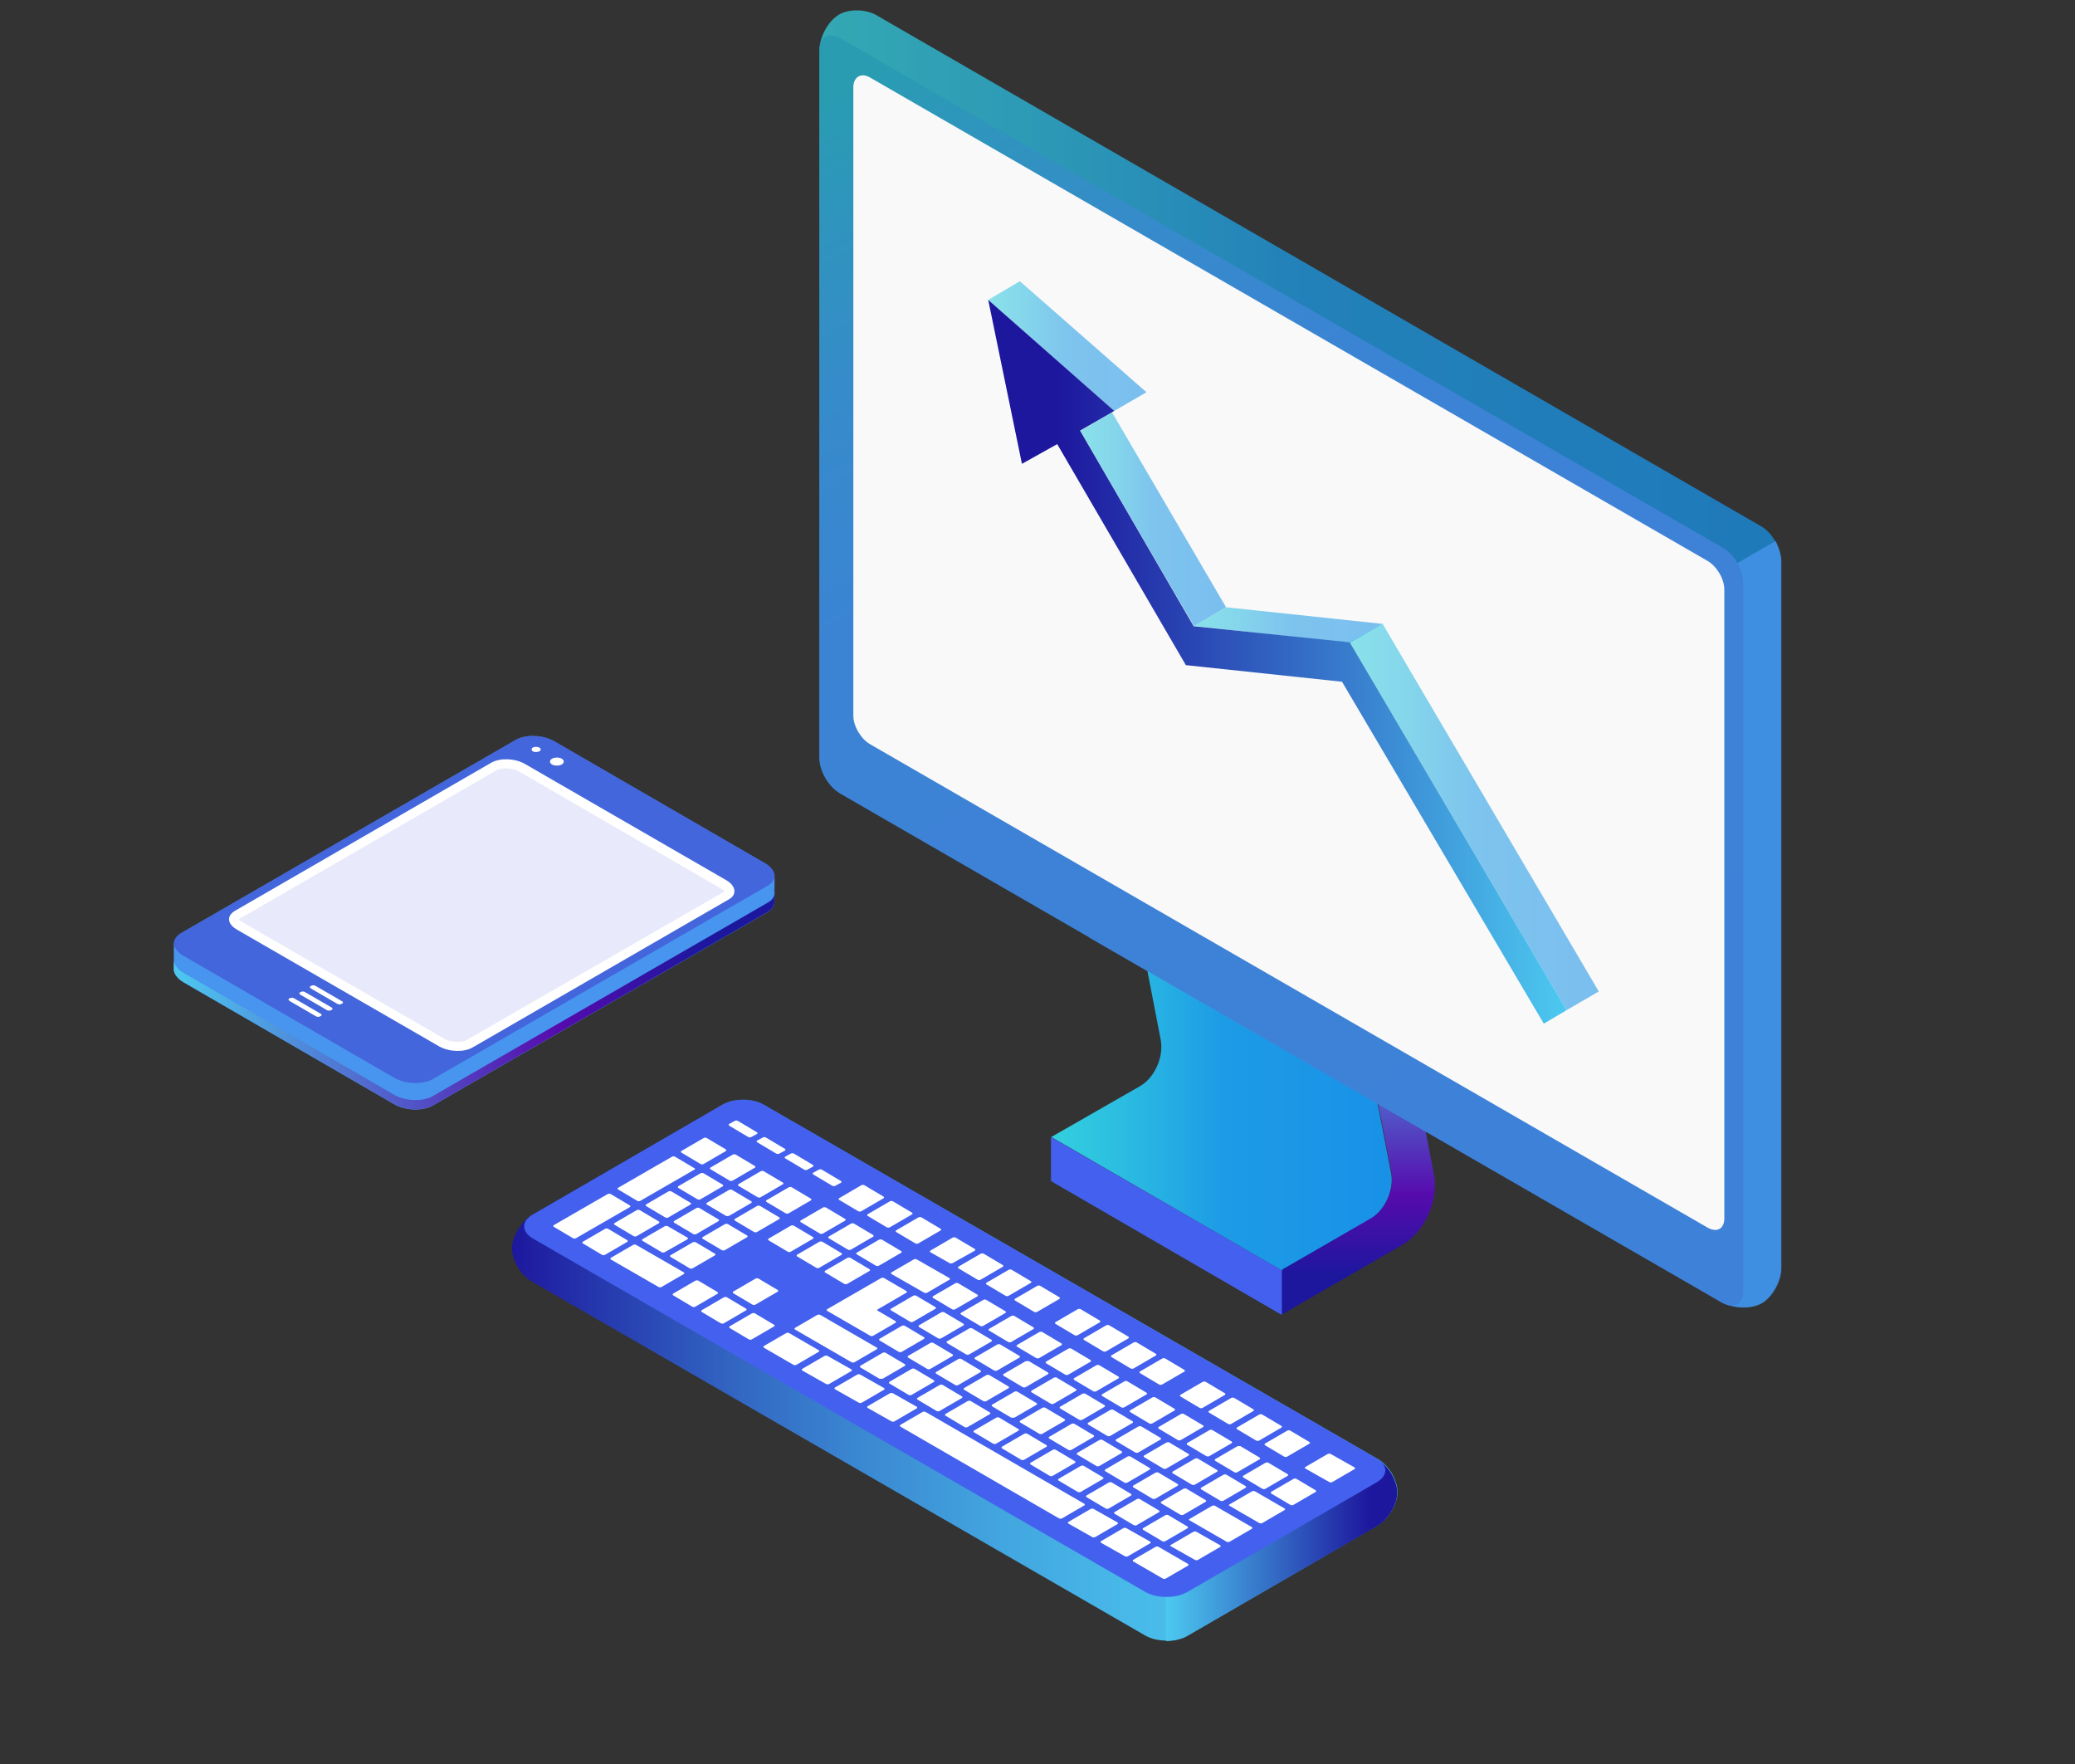 <?xml version="1.0" encoding="utf-8"?>
<!-- Generator: Adobe Illustrator 24.2.1, SVG Export Plug-In . SVG Version: 6.00 Build 0)  -->
<svg version="1.1" id="Layer_1" xmlns="http://www.w3.org/2000/svg" xmlns:xlink="http://www.w3.org/1999/xlink" x="0px" y="0px"
	 viewBox="120 100 400 340" style="enable-background:new 120 100 400 340;" xml:space="preserve">
<rect x="120" y="100" width="400" height="340" fill="#333333" stroke="none"/>
<style type="text/css">
	.st0{fill:#F72585;}
	.st1{fill:#B5179E;}
	.st2{fill:#7209B7;}
	.st3{fill:#560BAD;}
	.st4{fill:#8440F2;}
	.st5{fill:#3A0CA3;}
	.st6{fill:#3F37C9;}
	.st7{fill:#4361EE;}
	.st8{fill:#4895EF;}
	.st9{fill:#4CC9F0;}
	.st10{fill:url(#SVGID_1_);}
	.st11{opacity:0.5;}
	.st12{fill:url(#SVGID_2_);}
	.st13{fill:#788EFF;}
	.st14{fill:#F9F9F9;}
	.st15{fill:url(#SVGID_3_);}
	.st16{fill:#F6FDF2;}
	.st17{fill:#D8EEFD;}
	.st18{opacity:0.6;}
	.st19{fill:url(#SVGID_4_);}
	.st20{opacity:0.4;fill:url(#SVGID_5_);}
	.st21{opacity:0.4;fill:url(#SVGID_6_);}
	.st22{fill:url(#SVGID_7_);}
	.st23{fill:url(#SVGID_8_);}
	.st24{fill:#FFFFFF;}
	.st25{fill:url(#SVGID_9_);}
	.st26{fill:url(#SVGID_10_);}
	.st27{opacity:0.75;}
	.st28{fill:url(#SVGID_11_);}
	.st29{fill:url(#SVGID_12_);}
	.st30{fill:url(#SVGID_13_);}
	.st31{fill:#E9E9FC;}
	.st32{opacity:0.56;}
	.st33{fill:url(#SVGID_14_);}
	.st34{fill:url(#SVGID_15_);}
	.st35{fill:url(#SVGID_16_);}
	.st36{fill:url(#SVGID_17_);}
	.st37{fill:url(#SVGID_18_);}
</style>
<g id="XMLID_1170_" transform="matrix(1 0 0 1 80.4 227.41)">
	<linearGradient id="SVGID_1_" gradientUnits="userSpaceOnUse" x1="138.223" y1="136.672" x2="308.965" y2="136.672">
		<stop  offset="0" style="stop-color:#1D179E"/>
		<stop  offset="0.101" style="stop-color:#2639AE"/>
		<stop  offset="0.249" style="stop-color:#3265C2"/>
		<stop  offset="0.399" style="stop-color:#3B89D2"/>
		<stop  offset="0.549" style="stop-color:#42A5DF"/>
		<stop  offset="0.699" style="stop-color:#48B9E9"/>
		<stop  offset="0.849" style="stop-color:#4BC5EE"/>
		<stop  offset="1" style="stop-color:#4CC9F0"/>
	</linearGradient>
	<path class="st10" d="M178.9,85.5l-36.6,21.2c-2.2,1.2-4,4.2-4,6.5c0,2.3,1.7,5.3,4,6.5l118.2,68.2c2.2,1.2,5.7,1.2,7.9,0
		l36.6-21.2c2.2-1.2,4-4.2,4-6.5c0-2.3-1.7-5.3-4-6.5L186.8,85.5C184.6,84.2,181.1,84.2,178.9,85.5z"/>
</g>
<g id="XMLID_1169_" transform="matrix(1 0 0 1 -56.25 300.1)">
	<linearGradient id="SVGID_2_" gradientUnits="userSpaceOnUse" x1="401.024" y1="97.567" x2="445.666" y2="97.567">
		<stop  offset="0" style="stop-color:#4CC9F0"/>
		<stop  offset="0.88" style="stop-color:#1D179E"/>
	</linearGradient>
	<path class="st12" d="M401,116.2c1.4,0,2.9-0.3,4-0.9l36.6-21.2c2.2-1.2,4-4.2,4-6.5c0-2.3-1.7-5.3-4-6.5l-3.8-2.2H401V116.2z"/>
</g>
<g id="XMLID_1168_" transform="matrix(1 0 0 1 80.3 218.2)">
	<path class="st7" d="M305.1,162.9L186.9,94.7c-2.2-1.2-5.7-1.2-7.9,0l-36.6,21.2c-2.2,1.2-2.2,3.3,0,4.6l118.2,68.2
		c2.2,1.2,5.7,1.2,7.9,0l36.6-21.2C307.3,166.2,307.3,164.2,305.1,162.9z"/>
</g>
<g id="XMLID_1167_" transform="matrix(1 0 0 1 80.44 218.85)">
	<path class="st24" d="M196.9,125.5l-3.7-2.2c-0.1-0.1-0.1-0.2,0-0.3l4.3-2.5c0.2-0.1,0.4-0.1,0.6,0l3.7,2.2c0.1,0.1,0.1,0.2,0,0.3
		l-4.3,2.5C197.3,125.6,197.1,125.6,196.9,125.5z M204.2,117l3.7,2.2c0.1,0.1,0.1,0.2,0,0.3l-4.3,2.5c-0.2,0.1-0.4,0.1-0.6,0
		l-3.7-2.2c-0.1-0.1-0.1-0.2,0-0.3l4.3-2.5C203.8,116.9,204,116.9,204.2,117z M216.3,123.9l6.3,3.6c0.1,0.1,0.1,0.2,0,0.3l-4.3,2.5
		c-0.2,0.1-0.4,0.1-0.6,0l-6.3-3.6c-0.1-0.1-0.1-0.2,0-0.3l4.3-2.5C215.9,123.8,216.1,123.8,216.3,123.9z M209.6,120.1l3.7,2.2
		c0.1,0.1,0.1,0.2,0,0.3l-4.3,2.5c-0.2,0.1-0.4,0.1-0.6,0l-3.7-2.2c-0.1-0.1-0.1-0.2,0-0.3l4.3-2.5C209.2,120,209.5,120,209.6,120.1
		z M224.3,128.5l3.7,2.2c0.1,0.1,0.1,0.2,0,0.3l-4.3,2.5c-0.2,0.1-0.4,0.1-0.6,0l-3.7-2.2c-0.1-0.1-0.1-0.2,0-0.3l4.3-2.5
		C223.9,128.4,224.1,128.4,224.3,128.5z M229.7,131.7l3.7,2.2c0.1,0.1,0.1,0.2,0,0.3l-4.3,2.5c-0.2,0.1-0.4,0.1-0.6,0l-3.7-2.2
		c-0.1-0.1-0.1-0.2,0-0.3l4.3-2.5C229.3,131.6,229.5,131.6,229.7,131.7z M212.8,141.7l-3.7-2.2c-0.1-0.1-0.1-0.2,0-0.3l4.3-2.5
		c0.2-0.1,0.4-0.1,0.6,0l3.7,2.2c0.1,0.1,0.1,0.2,0,0.3l-4.3,2.5C213.2,141.8,213,141.8,212.8,141.7z M218.3,145l-3.7-2.2
		c-0.1-0.1-0.1-0.2,0-0.3l4.3-2.5c0.2-0.1,0.4-0.1,0.6,0l3.7,2.2c0.1,0.1,0.1,0.2,0,0.3l-4.3,2.5C218.7,145.1,218.4,145.1,218.3,145
		z M223.7,148.1l-3.7-2.2c-0.1-0.1-0.1-0.2,0-0.3l4.3-2.5c0.2-0.1,0.4-0.1,0.6,0l3.7,2.2c0.1,0.1,0.1,0.2,0,0.3l-4.3,2.5
		C224.1,148.2,223.8,148.2,223.7,148.1z M229.1,151.2l-3.7-2.2c-0.1-0.1-0.1-0.2,0-0.3l4.3-2.5c0.2-0.1,0.4-0.1,0.6,0l3.7,2.2
		c0.1,0.1,0.1,0.2,0,0.3l-4.3,2.5C229.5,151.3,229.3,151.3,229.1,151.2z M202.3,128.6l-3.7-2.2c-0.1-0.1-0.1-0.2,0-0.3l4.3-2.5
		c0.2-0.1,0.4-0.1,0.6,0l3.7,2.2c0.1,0.1,0.1,0.2,0,0.3l-4.3,2.5C202.7,128.7,202.5,128.7,202.3,128.6z M207.3,138.6l-8.3-4.8
		c-0.1-0.1-0.1-0.2,0-0.3l10.4-6c0.2-0.1,0.4-0.1,0.6,0l4.3,2.5c0.1,0.1,0.1,0.2,0,0.3l-5.5,3.2c-0.2,0.1-0.2,0.2,0,0.3l3.4,2
		c0.1,0.1,0.1,0.2,0,0.3l-4.3,2.5C207.7,138.7,207.4,138.7,207.3,138.6z M235.1,134.8l3.7,2.2c0.1,0.1,0.1,0.2,0,0.3l-4.3,2.5
		c-0.2,0.1-0.4,0.1-0.6,0l-3.7-2.2c-0.1-0.1-0.1-0.2,0-0.3l4.3-2.5C234.7,134.7,235,134.7,235.1,134.8z M240.5,137.9l3.7,2.2
		c0.1,0.1,0.1,0.2,0,0.3l-4.3,2.5c-0.2,0.1-0.4,0.1-0.6,0l-3.7-2.2c-0.1-0.1-0.1-0.2,0-0.3l4.3-2.5
		C240.1,137.8,240.4,137.8,240.5,137.9z M267.7,173.1c-0.2,0.1-0.4,0.1-0.6,0l-3.7-2.2c-0.1-0.1-0.1-0.2,0-0.3l4.3-2.5
		c0.2-0.1,0.4-0.1,0.6,0l3.7,2.2c0.1,0.1,0.1,0.2,0,0.3L267.7,173.1z M284.1,163.1l3.7,2.2c0.1,0.1,0.1,0.2,0,0.3l-4.3,2.5
		c-0.2,0.1-0.4,0.1-0.6,0l-3.7-2.2c-0.1-0.1-0.1-0.2,0-0.3l4.3-2.5C283.7,163,284,163,284.1,163.1z M275.4,170.4
		c-0.2,0.1-0.4,0.1-0.6,0l-3.7-2.2c-0.1-0.1-0.1-0.2,0-0.3l4.3-2.5c0.2-0.1,0.4-0.1,0.6,0l3.7,2.2c0.1,0.1,0.1,0.2,0,0.3
		L275.4,170.4z M258.1,175.1l-3.7-2.2c-0.1-0.1-0.1-0.2,0-0.3l4.3-2.5c0.2-0.1,0.4-0.1,0.6,0l3.7,2.2c0.1,0.1,0.1,0.2,0,0.3
		l-4.3,2.5C258.6,175.2,258.3,175.2,258.1,175.1z M264.2,178.2c-0.2,0.1-0.4,0.1-0.6,0l-3.7-2.2c-0.1-0.1-0.1-0.2,0-0.3l4.3-2.5
		c0.2-0.1,0.4-0.1,0.6,0l3.7,2.2c0.1,0.1,0.1,0.2,0,0.3L264.2,178.2z M278.7,159.9l3.7,2.2c0.1,0.1,0.1,0.2,0,0.3l-4.3,2.5
		c-0.2,0.1-0.4,0.1-0.6,0l-3.7-2.2c-0.1-0.1-0.1-0.2,0-0.3l4.3-2.5C278.3,159.9,278.5,159.8,278.7,159.9z M251.5,144.3l3.7,2.2
		c0.1,0.1,0.1,0.2,0,0.3l-4.3,2.5c-0.2,0.1-0.4,0.1-0.6,0l-3.7-2.2c-0.1-0.1-0.1-0.2,0-0.3l4.3-2.5
		C251.1,144.2,251.3,144.2,251.5,144.3z M273.3,156.8l3.7,2.2c0.1,0.1,0.1,0.2,0,0.3l-4.3,2.5c-0.2,0.1-0.4,0.1-0.6,0l-3.7-2.2
		c-0.1-0.1-0.1-0.2,0-0.3l4.3-2.5C272.8,156.7,273.1,156.7,273.3,156.8z M246.1,141.1l3.7,2.2c0.1,0.1,0.1,0.2,0,0.3l-4.3,2.5
		c-0.2,0.1-0.4,0.1-0.6,0l-3.7-2.2c-0.1-0.1-0.1-0.2,0-0.3l4.3-2.5C245.6,141,245.9,141,246.1,141.1z M256.9,147.4l3.7,2.2
		c0.1,0.1,0.1,0.2,0,0.3l-4.3,2.5c-0.2,0.1-0.4,0.1-0.6,0l-3.7-2.2c-0.1-0.1-0.1-0.2,0-0.3l4.3-2.5
		C256.5,147.3,256.8,147.3,256.9,147.4z M262.3,150.5l3.7,2.2c0.1,0.1,0.1,0.2,0,0.3l-4.3,2.5c-0.2,0.1-0.4,0.1-0.6,0l-3.7-2.2
		c-0.1-0.1-0.1-0.2,0-0.3l4.3-2.5C261.9,150.4,262.1,150.4,262.3,150.5z M267.8,153.7l3.7,2.2c0.1,0.1,0.1,0.2,0,0.3l-4.3,2.5
		c-0.2,0.1-0.4,0.1-0.6,0l-3.7-2.2c-0.1-0.1-0.1-0.2,0-0.3l4.3-2.5C267.3,153.6,267.6,153.6,267.8,153.7z M239.9,157.5l-3.7-2.2
		c-0.1-0.1-0.1-0.2,0-0.3l4.3-2.5c0.2-0.1,0.4-0.1,0.6,0l3.7,2.2c0.1,0.1,0.1,0.2,0,0.3l-4.3,2.5
		C240.3,157.6,240.1,157.6,239.9,157.5z M192.2,110l3.7,2.2c0.1,0.1,0.1,0.2,0,0.3l-4.3,2.5c-0.2,0.1-0.4,0.1-0.6,0l-3.7-2.2
		c-0.1-0.1-0.1-0.2,0-0.3l4.3-2.5C191.8,109.9,192,109.9,192.2,110z M198.8,113.9l3.7,2.2c0.1,0.1,0.1,0.2,0,0.3l-4.3,2.5
		c-0.2,0.1-0.4,0.1-0.6,0l-3.7-2.2c-0.1-0.1-0.1-0.2,0-0.3l4.3-2.5C198.3,113.8,198.6,113.8,198.8,113.9z M186.8,106.9l3.7,2.2
		c0.1,0.1,0.1,0.2,0,0.3l-4.3,2.5c-0.2,0.1-0.4,0.1-0.6,0l-3.7-2.2c-0.1-0.1-0.1-0.2,0-0.3l4.3-2.5
		C186.4,106.8,186.7,106.8,186.8,106.9z M215,135.9l-3.7-2.2c-0.1-0.1-0.1-0.2,0-0.3l4.3-2.5c0.2-0.1,0.4-0.1,0.6,0l3.7,2.2
		c0.1,0.1,0.1,0.2,0,0.3l-4.3,2.5C215.4,136,215.1,136,215,135.9z M180.8,103.7c0.2-0.1,0.4-0.1,0.6,0l3.7,2.2
		c0.1,0.1,0.1,0.2,0,0.3l-4.3,2.5c-0.2,0.1-0.4,0.1-0.6,0l-3.7-2.2c-0.1-0.1-0.1-0.2,0-0.3L180.8,103.7z M234.5,154.4l-3.7-2.2
		c-0.1-0.1-0.1-0.2,0-0.3l4.3-2.5c0.2-0.1,0.4-0.1,0.6,0l3.7,2.2c0.1,0.1,0.1,0.2,0,0.3l-4.3,2.5
		C234.9,154.4,234.7,154.4,234.5,154.4z M167.8,115.8l-3.7-2.2c-0.1-0.1-0.1-0.2,0-0.3l4.3-2.5c0.2-0.1,0.4-0.1,0.6,0l3.7,2.2
		c0.1,0.1,0.1,0.2,0,0.3l-4.3,2.5C168.3,115.9,168,115.9,167.8,115.8z M179.5,115.5l-3.7-2.2c-0.1-0.1-0.1-0.2,0-0.3l4.3-2.5
		c0.2-0.1,0.4-0.1,0.6,0l3.7,2.2c0.1,0.1,0.1,0.2,0,0.3l-4.3,2.5C179.9,115.5,179.6,115.6,179.5,115.5z M174.6,107.3
		c0.2-0.1,0.4-0.1,0.6,0l3.7,2.2c0.1,0.1,0.1,0.2,0,0.3l-4.3,2.5c-0.2,0.1-0.4,0.1-0.6,0l-3.7-2.2c-0.1-0.1-0.1-0.2,0-0.3
		L174.6,107.3z M173.4,106.6l-10.4,6c-0.2,0.1-0.4,0.1-0.6,0l-3.7-2.2c-0.1-0.1-0.1-0.2,0-0.3l10.4-6c0.2-0.1,0.4-0.1,0.6,0l3.7,2.2
		C173.6,106.4,173.6,106.5,173.4,106.6z M186.1,113.6l3.7,2.2c0.1,0.1,0.1,0.2,0,0.3l-4.3,2.5c-0.2,0.1-0.4,0.1-0.6,0l-3.7-2.2
		c-0.1-0.1-0.1-0.2,0-0.3l4.3-2.5C185.6,113.5,185.9,113.5,186.1,113.6z M227,137.2l3.7,2.2c0.1,0.1,0.1,0.2,0,0.3l-4.3,2.5
		c-0.2,0.1-0.4,0.1-0.6,0l-3.7-2.2c-0.1-0.1-0.1-0.2,0-0.3l4.3-2.5C226.6,137.1,226.8,137.1,227,137.2z M173.8,119
		c-0.2,0.1-0.4,0.1-0.6,0l-3.7-2.2c-0.1-0.1-0.1-0.2,0-0.3l4.3-2.5c0.2-0.1,0.4-0.1,0.6,0l3.7,2.2c0.1,0.1,0.1,0.2,0,0.3L173.8,119z
		 M221.6,134.1l3.7,2.2c0.1,0.1,0.1,0.2,0,0.3l-4.3,2.5c-0.2,0.1-0.4,0.1-0.6,0l-3.7-2.2c-0.1-0.1-0.1-0.2,0-0.3l4.3-2.5
		C221.2,134,221.4,134,221.6,134.1z M262.3,170c-0.2,0.1-0.4,0.1-0.6,0l-3.7-2.2c-0.1-0.1-0.1-0.2,0-0.3l4.3-2.5
		c0.2-0.1,0.4-0.1,0.6,0l3.7,2.2c0.1,0.1,0.1,0.2,0,0.3L262.3,170z M270.5,162.3l3.7,2.2c0.1,0.1,0.1,0.2,0,0.3l-4.3,2.5
		c-0.2,0.1-0.4,0.1-0.6,0l-3.7-2.2c-0.1-0.1-0.1-0.2,0-0.3l4.3-2.5C270.1,162.2,270.3,162.2,270.5,162.3z M256.3,166.9l-3.7-2.2
		c-0.1-0.1-0.1-0.2,0-0.3l4.3-2.5c0.2-0.1,0.4-0.1,0.6,0l3.7,2.2c0.1,0.1,0.1,0.2,0,0.3l-4.3,2.5C256.7,167,256.4,167,256.3,166.9z
		 M250.9,163.7l-3.7-2.2c-0.1-0.1-0.1-0.2,0-0.3l4.3-2.5c0.2-0.1,0.4-0.1,0.6,0l3.7,2.2c0.1,0.1,0.1,0.2,0,0.3l-4.3,2.5
		C251.3,163.8,251,163.8,250.9,163.7z M245.5,160.6l-3.7-2.2c-0.1-0.1-0.1-0.2,0-0.3l4.3-2.5c0.2-0.1,0.4-0.1,0.6,0l3.7,2.2
		c0.1,0.1,0.1,0.2,0,0.3l-4.3,2.5C245.9,160.7,245.6,160.7,245.5,160.6z M265,159.2l3.7,2.2c0.1,0.1,0.1,0.2,0,0.3l-4.3,2.5
		c-0.2,0.1-0.4,0.1-0.6,0l-3.7-2.2c-0.1-0.1-0.1-0.2,0-0.3l4.3-2.5C264.6,159.1,264.9,159.1,265,159.2z M259.6,156.1l3.7,2.2
		c0.1,0.1,0.1,0.2,0,0.3l-4.3,2.5c-0.2,0.1-0.4,0.1-0.6,0l-3.7-2.2c-0.1-0.1-0.1-0.2,0-0.3l4.3-2.5C259.2,156,259.5,156,259.6,156.1
		z M237.9,143.5l3.7,2.2c0.1,0.1,0.1,0.2,0,0.3l-4.3,2.5c-0.2,0.1-0.4,0.1-0.6,0l-3.7-2.2c-0.1-0.1-0.1-0.2,0-0.3l4.3-2.5
		C237.4,143.5,237.7,143.5,237.9,143.5z M243.3,146.7l3.7,2.2c0.1,0.1,0.1,0.2,0,0.3l-4.3,2.5c-0.2,0.1-0.4,0.1-0.6,0l-3.7-2.2
		c-0.1-0.1-0.1-0.2,0-0.3l4.3-2.5C242.9,146.6,243.2,146.6,243.3,146.7z M232.4,140.3l3.7,2.2c0.1,0.1,0.1,0.2,0,0.3l-4.3,2.5
		c-0.2,0.1-0.4,0.1-0.6,0l-3.7-2.2c-0.1-0.1-0.1-0.2,0-0.3l4.3-2.5C232,140.2,232.2,140.2,232.4,140.3z M254.2,152.9l3.7,2.2
		c0.1,0.1,0.1,0.2,0,0.3l-4.3,2.5c-0.2,0.1-0.4,0.1-0.6,0l-3.7-2.2c-0.1-0.1-0.1-0.2,0-0.3l4.3-2.5
		C253.8,152.8,254.1,152.8,254.2,152.9z M248.8,149.8l3.7,2.2c0.1,0.1,0.1,0.2,0,0.3l-4.3,2.5c-0.2,0.1-0.4,0.1-0.6,0l-3.7-2.2
		c-0.1-0.1-0.1-0.2,0-0.3l4.3-2.5C248.4,149.7,248.6,149.7,248.8,149.8z M252.7,171.9l-3.7-2.2c-0.1-0.1-0.1-0.2,0-0.3l4.3-2.5
		c0.2-0.1,0.4-0.1,0.6,0l3.7,2.2c0.1,0.1,0.1,0.2,0,0.3l-4.3,2.5C253.2,172,252.9,172,252.7,171.9z M284.6,168.7l4.3-2.5
		c0.2-0.1,0.4-0.1,0.6,0l3.7,2.2c0.1,0.1,0.1,0.2,0,0.3l-4.3,2.5c-0.2,0.1-0.4,0.1-0.6,0l-3.7-2.2
		C284.5,168.9,284.5,168.8,284.6,168.7z M276.6,171.1l4.3-2.5c0.2-0.1,0.4-0.1,0.6,0l5.7,3.3c0.1,0.1,0.1,0.2,0,0.3l-4.3,2.5
		c-0.2,0.1-0.4,0.1-0.6,0l-5.7-3.3C276.4,171.3,276.4,171.2,276.6,171.1z M291.2,163.9l4.3-2.5c0.2-0.1,0.4-0.1,0.6,0l4.6,2.6
		c0.1,0.1,0.1,0.2,0,0.3l-4.3,2.5c-0.2,0.1-0.4,0.1-0.6,0l-4.6-2.6C291,164.1,291.1,164,291.2,163.9z M287.7,161.9
		c-0.2,0.1-0.4,0.1-0.6,0l-3.7-2.2c-0.1-0.1-0.1-0.2,0-0.3l4.3-2.5c0.2-0.1,0.4-0.1,0.6,0l3.7,2.2c0.1,0.1,0.1,0.2,0,0.3
		L287.7,161.9z M268.9,173.9l4.3-2.5c0.2-0.1,0.4-0.1,0.6,0l7.1,4.1c0.1,0.1,0.1,0.2,0,0.3l-4.3,2.5c-0.2,0.1-0.4,0.1-0.6,0
		l-7.1-4.1C268.7,174.1,268.7,174,268.9,173.9z M265.3,178.9l4.3-2.5c0.2-0.1,0.4-0.1,0.6,0l4.6,2.6c0.1,0.1,0.1,0.2,0,0.3l-4.3,2.5
		c-0.2,0.1-0.4,0.1-0.6,0l-4.6-2.6C265.1,179.2,265.1,179,265.3,178.9z M247.3,138.5c-0.2,0.1-0.4,0.1-0.6,0l-3.7-2.2
		c-0.1-0.1-0.1-0.2,0-0.3l4.3-2.5c0.2-0.1,0.4-0.1,0.6,0l3.7,2.2c0.1,0.1,0.1,0.2,0,0.3L247.3,138.5z M258.1,144.9
		c-0.2,0.1-0.4,0.1-0.6,0l-3.7-2.2c-0.1-0.1-0.1-0.2,0-0.3l4.3-2.5c0.2-0.1,0.4-0.1,0.6,0l3.7,2.2c0.1,0.1,0.1,0.2,0,0.3
		L258.1,144.9z M282.3,158.8c-0.2,0.1-0.4,0.1-0.6,0l-3.7-2.2c-0.1-0.1-0.1-0.2,0-0.3l4.3-2.5c0.2-0.1,0.4-0.1,0.6,0l3.7,2.2
		c0.1,0.1,0.1,0.2,0,0.3L282.3,158.8z M252.8,141.6c-0.2,0.1-0.4,0.1-0.6,0l-3.7-2.2c-0.1-0.1-0.1-0.2,0-0.3l4.3-2.5
		c0.2-0.1,0.4-0.1,0.6,0l3.7,2.2c0.1,0.1,0.1,0.2,0,0.3L252.8,141.6z M263.6,148c-0.2,0.1-0.4,0.1-0.6,0l-3.7-2.2
		c-0.1-0.1-0.1-0.2,0-0.3l4.3-2.5c0.2-0.1,0.4-0.1,0.6,0l3.7,2.2c0.1,0.1,0.1,0.2,0,0.3L263.6,148z M262.3,179.3
		c0.2-0.1,0.4-0.1,0.6,0l5.7,3.3c0.1,0.1,0.1,0.2,0,0.3l-4.3,2.5c-0.2,0.1-0.4,0.1-0.6,0l-5.7-3.3c-0.1-0.1-0.1-0.2,0-0.3
		L262.3,179.3z M271.4,152.5c-0.2,0.1-0.4,0.1-0.6,0l-3.7-2.2c-0.1-0.1-0.1-0.2,0-0.3l4.3-2.5c0.2-0.1,0.4-0.1,0.6,0l3.7,2.2
		c0.1,0.1,0.1,0.2,0,0.3L271.4,152.5z M276.9,155.6c-0.2,0.1-0.4,0.1-0.6,0l-3.7-2.2c-0.1-0.1-0.1-0.2,0-0.3l4.3-2.5
		c0.2-0.1,0.4-0.1,0.6,0l3.7,2.2c0.1,0.1,0.1,0.2,0,0.3L276.9,155.6z M161.6,121.1c0.2-0.1,0.4-0.1,0.6,0l9.2,5.3
		c0.1,0.1,0.1,0.2,0,0.3l-4.3,2.5c-0.2,0.1-0.4,0.1-0.6,0l-9.2-5.3c-0.1-0.1-0.1-0.2,0-0.3L161.6,121.1z M173.6,128
		c0.2-0.1,0.4-0.1,0.6,0l3.7,2.2c0.1,0.1,0.1,0.2,0,0.3l-4.3,2.5c-0.2,0.1-0.4,0.1-0.6,0l-3.7-2.2c-0.1-0.1-0.1-0.2,0-0.3L173.6,128
		z M247.3,168.7l-3.7-2.2c-0.1-0.1-0.1-0.2,0-0.3l4.3-2.5c0.2-0.1,0.4-0.1,0.6,0l3.7,2.2c0.1,0.1,0.1,0.2,0,0.3l-4.3,2.5
		C247.8,168.8,247.5,168.8,247.3,168.7z M184.5,134.3c0.2-0.1,0.4-0.1,0.6,0l3.7,2.2c0.1,0.1,0.1,0.2,0,0.3l-4.3,2.5
		c-0.2,0.1-0.4,0.1-0.6,0l-3.7-2.2c-0.1-0.1-0.1-0.2,0-0.3L184.5,134.3z M156.2,118c0.2-0.1,0.4-0.1,0.6,0l3.7,2.2
		c0.1,0.1,0.1,0.2,0,0.3l-4.3,2.5c-0.2,0.1-0.4,0.1-0.6,0l-3.7-2.2c-0.1-0.1-0.1-0.2,0-0.3L156.2,118z M146.3,117.3l10.4-6
		c0.2-0.1,0.4-0.1,0.6,0l3.7,2.2c0.1,0.1,0.1,0.2,0,0.3l-10.4,6c-0.2,0.1-0.4,0.1-0.6,0l-3.7-2.2
		C146.2,117.6,146.2,117.4,146.3,117.3z M204.8,146.1c0.2-0.1,0.4-0.1,0.6,0l4.6,2.6c0.1,0.1,0.1,0.2,0,0.3l-4.3,2.5
		c-0.2,0.1-0.4,0.1-0.6,0l-4.6-2.6c-0.1-0.1-0.1-0.2,0-0.3L204.8,146.1z M191.1,138.1c0.2-0.1,0.4-0.1,0.6,0l5.7,3.3
		c0.1,0.1,0.1,0.2,0,0.3l-4.3,2.5c-0.2,0.1-0.4,0.1-0.6,0l-5.7-3.3c-0.1-0.1-0.1-0.2,0-0.3L191.1,138.1z M217.4,153.3
		c0.2-0.1,0.4-0.1,0.6,0l30.6,17.7c0.1,0.1,0.1,0.2,0,0.3l-4.3,2.5c-0.2,0.1-0.4,0.1-0.6,0l-30.6-17.7c-0.1-0.1-0.1-0.2,0-0.3
		L217.4,153.3z M249.8,172c0.2-0.1,0.4-0.1,0.6,0l4.6,2.6c0.1,0.1,0.1,0.2,0,0.3l-4.3,2.5c-0.2,0.1-0.4,0.1-0.6,0l-4.6-2.6
		c-0.1-0.1-0.1-0.2,0-0.3L249.8,172z M211.1,149.7c0.2-0.1,0.4-0.1,0.6,0l4.6,2.6c0.1,0.1,0.1,0.2,0,0.3l-4.3,2.5
		c-0.2,0.1-0.4,0.1-0.6,0l-4.6-2.6c-0.1-0.1-0.1-0.2,0-0.3L211.1,149.7z M256.1,175.7c0.2-0.1,0.4-0.1,0.6,0l4.6,2.6
		c0.1,0.1,0.1,0.2,0,0.3l-4.3,2.5c-0.2,0.1-0.4,0.1-0.6,0l-4.6-2.6c-0.1-0.1-0.1-0.2,0-0.3L256.1,175.7z M198.5,142.5
		c0.2-0.1,0.4-0.1,0.6,0l4.6,2.6c0.1,0.1,0.1,0.2,0,0.3l-4.3,2.5c-0.2,0.1-0.4,0.1-0.6,0l-4.6-2.6c-0.1-0.1-0.1-0.2,0-0.3
		L198.5,142.5z M179.1,131.2c0.2-0.1,0.4-0.1,0.6,0l3.7,2.2c0.1,0.1,0.1,0.2,0,0.3l-4.3,2.5c-0.2,0.1-0.4,0.1-0.6,0l-3.7-2.2
		c-0.1-0.1-0.1-0.2,0-0.3L179.1,131.2z M167.1,122.5l-3.7-2.2c-0.1-0.1-0.1-0.2,0-0.3l4.3-2.5c0.2-0.1,0.4-0.1,0.6,0l3.8,2.2
		c0.1,0.1,0.1,0.2,0,0.3l-4.4,2.5C167.5,122.6,167.3,122.6,167.1,122.5z M191.4,122.4l-3.7-2.2c-0.1-0.1-0.1-0.2,0-0.3l4.3-2.5
		c0.2-0.1,0.4-0.1,0.6,0l3.7,2.2c0.1,0.1,0.1,0.2,0,0.3l-4.3,2.5C191.9,122.5,191.6,122.5,191.4,122.4z M203.7,143.7l-10.9-6.3
		c-0.1-0.1-0.1-0.2,0-0.3l4.3-2.5c0.2-0.1,0.4-0.1,0.6,0l10.9,6.3c0.1,0.1,0.1,0.2,0,0.3l-4.3,2.5
		C204.2,143.8,203.9,143.8,203.7,143.7z M173.1,125.6c-0.2,0.1-0.4,0.1-0.6,0l-3.7-2.2c-0.1-0.1-0.1-0.2,0-0.3l4.3-2.5
		c0.2-0.1,0.4-0.1,0.6,0l3.7,2.2c0.1,0.1,0.1,0.2,0,0.3L173.1,125.6z M178.7,122.1l-3.7-2.2c-0.1-0.1-0.1-0.2,0-0.3l4.3-2.5
		c0.2-0.1,0.4-0.1,0.6,0l3.7,2.2c0.1,0.1,0.1,0.2,0,0.3l-4.3,2.5C179.2,122.2,178.9,122.2,178.7,122.1z M209.1,146.9l-3.7-2.2
		c-0.1-0.1-0.1-0.2,0-0.3l4.3-2.5c0.2-0.1,0.4-0.1,0.6,0l3.7,2.2c0.1,0.1,0.1,0.2,0,0.3l-4.3,2.5
		C209.6,146.9,209.3,146.9,209.1,146.9z M185.2,132.6c-0.2,0.1-0.4,0.1-0.6,0l-3.7-2.2c-0.1-0.1-0.1-0.2,0-0.3l4.3-2.5
		c0.2-0.1,0.4-0.1,0.6,0l3.7,2.2c0.1,0.1,0.1,0.2,0,0.3L185.2,132.6z M236.4,162.5l-3.7-2.2c-0.1-0.1-0.1-0.2,0-0.3l4.3-2.5
		c0.2-0.1,0.4-0.1,0.6,0l3.7,2.2c0.1,0.1,0.1,0.2,0,0.3l-4.3,2.5C236.8,162.6,236.5,162.6,236.4,162.5z M231,159.4l-3.7-2.2
		c-0.1-0.1-0.1-0.2,0-0.3l4.3-2.5c0.2-0.1,0.4-0.1,0.6,0l3.7,2.2c0.1,0.1,0.1,0.2,0,0.3l-4.3,2.5C231.4,159.5,231.1,159.5,231,159.4
		z M241.9,165.6l-3.7-2.2c-0.1-0.1-0.1-0.2,0-0.3l4.3-2.5c0.2-0.1,0.4-0.1,0.6,0l3.7,2.2c0.1,0.1,0.1,0.2,0,0.3l-4.3,2.5
		C242.3,165.7,242,165.7,241.9,165.6z M220.1,153.1l-3.7-2.2c-0.1-0.1-0.1-0.2,0-0.3l4.3-2.5c0.2-0.1,0.4-0.1,0.6,0l3.7,2.2
		c0.1,0.1,0.1,0.2,0,0.3l-4.3,2.5C220.5,153.2,220.3,153.2,220.1,153.1z M225.5,156.2l-3.7-2.2c-0.1-0.1-0.1-0.2,0-0.3l4.3-2.5
		c0.2-0.1,0.4-0.1,0.6,0l3.7,2.2c0.1,0.1,0.1,0.2,0,0.3l-4.3,2.5C225.9,156.3,225.7,156.3,225.5,156.2z M214.7,150l-3.7-2.2
		c-0.1-0.1-0.1-0.2,0-0.3l4.3-2.5c0.2-0.1,0.4-0.1,0.6,0l3.7,2.2c0.1,0.1,0.1,0.2,0,0.3l-4.3,2.5C215.1,150.1,214.9,150.1,214.7,150
		z M189.8,103.5c-0.2,0.1-0.4,0.1-0.6,0l-3.7-2.2c-0.1-0.1-0.1-0.2,0-0.3l1.1-0.6c0.2-0.1,0.4-0.1,0.6,0l3.7,2.2
		c0.1,0.1,0.1,0.2,0,0.3L189.8,103.5z M216.6,120.8c-0.2,0.1-0.4,0.1-0.6,0l-3.7-2.2c-0.1-0.1-0.1-0.2,0-0.3l4.3-2.5
		c0.2-0.1,0.4-0.1,0.6,0l3.7,2.2c0.1,0.1,0.1,0.2,0,0.3L216.6,120.8z M205.6,114.6c-0.2,0.1-0.4,0.1-0.6,0l-3.7-2.2
		c-0.1-0.1-0.1-0.2,0-0.3l4.3-2.5c0.2-0.1,0.4-0.1,0.6,0l3.7,2.2c0.1,0.1,0.1,0.2,0,0.3L205.6,114.6z M223.2,124.6
		c-0.2,0.1-0.4,0.1-0.6,0l-3.7-2.1c-0.1-0.1-0.1-0.2,0-0.3l4.3-2.5c0.2-0.1,0.4-0.1,0.6,0l3.7,2.2c0.1,0.1,0.1,0.2,0,0.3
		L223.2,124.6z M211.1,117.7c-0.2,0.1-0.4,0.1-0.6,0l-3.7-2.2c-0.1-0.1-0.1-0.2,0-0.3l4.3-2.5c0.2-0.1,0.4-0.1,0.6,0l3.7,2.2
		c0.1,0.1,0.1,0.2,0,0.3L211.1,117.7z M234,130.9c-0.2,0.1-0.4,0.1-0.6,0l-3.7-2.2c-0.1-0.1-0.1-0.2,0-0.3l4.3-2.5
		c0.2-0.1,0.4-0.1,0.6,0l3.7,2.2c0.1,0.1,0.1,0.2,0,0.3L234,130.9z M228.6,127.8c-0.2,0.1-0.4,0.1-0.6,0l-3.7-2.2
		c-0.1-0.1-0.1-0.2,0-0.3l4.3-2.5c0.2-0.1,0.4-0.1,0.6,0l3.7,2.2c0.1,0.1,0.1,0.2,0,0.3L228.6,127.8z M200.6,109.7
		c-0.2,0.1-0.4,0.1-0.6,0l-3.7-2.2c-0.1-0.1-0.1-0.2,0-0.3l1.1-0.6c0.2-0.1,0.4-0.1,0.6,0l3.7,2.2c0.1,0.1,0.1,0.2,0,0.3
		L200.6,109.7z M184.4,100.3c-0.2,0.1-0.4,0.1-0.6,0l-3.7-2.2c-0.1-0.1-0.1-0.2,0-0.3l1.1-0.6c0.2-0.1,0.4-0.1,0.6,0l3.7,2.2
		c0.1,0.1,0.1,0.2,0,0.3L184.4,100.3z M175.2,105.5c-0.2,0.1-0.4,0.1-0.6,0l-3.7-2.2c-0.1-0.1-0.1-0.2,0-0.3l4.3-2.5
		c0.2-0.1,0.4-0.1,0.6,0l3.7,2.2c0.1,0.1,0.1,0.2,0,0.3L175.2,105.5z M161.7,119.4l-3.7-2.2c-0.1-0.1-0.1-0.2,0-0.3l4.3-2.5
		c0.2-0.1,0.4-0.1,0.6,0l3.7,2.2c0.1,0.1,0.1,0.2,0,0.3l-4.3,2.5C162.1,119.5,161.9,119.5,161.7,119.4z M195.2,106.6
		c-0.2,0.1-0.4,0.1-0.6,0l-3.7-2.2c-0.1-0.1-0.1-0.2,0-0.3l1.1-0.6c0.2-0.1,0.4-0.1,0.6,0l3.7,2.2c0.1,0.1,0.1,0.2,0,0.3
		L195.2,106.6z M239.5,134c-0.2,0.1-0.4,0.1-0.6,0l-3.7-2.2c-0.1-0.1-0.1-0.2,0-0.3l4.3-2.5c0.2-0.1,0.4-0.1,0.6,0l3.7,2.2
		c0.1,0.1,0.1,0.2,0,0.3L239.5,134z"/>
</g>
<g id="XMLID_1166_" transform="matrix(1 0 0 1 -31.14 97.55)">
	
		<linearGradient id="SVGID_3_" gradientUnits="userSpaceOnUse" x1="416.033" y1="474.619" x2="481.657" y2="474.619" gradientTransform="matrix(1 0 0 1 -62.28 -268)">
		<stop  offset="0" style="stop-color:#33D0DE"/>
		<stop  offset="0.216" style="stop-color:#2BBCE1"/>
		<stop  offset="0.503" style="stop-color:#1D9BE6"/>
		<stop  offset="1" style="stop-color:#1891E7"/>
	</linearGradient>
	<path class="st15" d="M353.8,221.6l44.4,25.7l0.2-0.1l16.8-9.7c2.9-1.7,4.7-5.7,4.1-8.9l-6.3-32.6l-37-30l-7.4,4.3l6.3,32.6
		c0.6,3.3-1.2,7.3-4,8.9L353.8,221.6z"/>
</g>
<g id="XMLID_1165_" transform="matrix(1 0 0 1 -88.36 134.6)">
	
		<linearGradient id="SVGID_4_" gradientUnits="userSpaceOnUse" x1="646.898" y1="422.522" x2="646.898" y2="486.826" gradientTransform="matrix(1 0 0 1 -176.72 -268)">
		<stop  offset="0" style="stop-color:#4CC9F0"/>
		<stop  offset="0.64" style="stop-color:#560BAD"/>
		<stop  offset="0.88" style="stop-color:#1D179E"/>
	</linearGradient>
	<path class="st19" d="M455.4,210.3v8.5l23.2-13.4c4.4-2.5,7.1-8.6,6.2-13.5l-7.1-37.3l-7.4,4.2l6.3,32.6c0.6,3.3-1.2,7.3-4.1,8.9
		l-16.8,9.7L455.4,210.3z"/>
</g>
<g id="XMLID_1164_" transform="matrix(1 0 0 1 -8.1 167.15)">
	<polygon class="st7" points="330.7,152 375.2,177.7 375.2,186.3 330.7,160.5 	"/>
</g>
<g id="XMLID_1163_" transform="matrix(1 0 0 1 -64.3 -69.57)" class="st27">
	<linearGradient id="SVGID_5_" gradientUnits="userSpaceOnUse" x1="342.312" y1="296.63" x2="527.701" y2="296.63">
		<stop  offset="0" style="stop-color:#33D0DE"/>
		<stop  offset="0.216" style="stop-color:#2BBCE1"/>
		<stop  offset="0.503" style="stop-color:#1D9BE6"/>
		<stop  offset="1" style="stop-color:#1891E7"/>
	</linearGradient>
	<path style="fill:url(#SVGID_5_);" d="M346,172.4c-2,1.2-3.7,4.2-3.7,6.7v136.5c0,2.5,1.7,5.6,4,6.8l170,98.2
		c2.2,1.2,5.6,1.3,7.6,0.1c2-1.2,3.7-4.2,3.7-6.7V277.7c0-2.5-1.7-5.6-4-6.8l-170-98.2C351.5,171.3,348,171.2,346,172.4z"/>
</g>
<g id="XMLID_1162_" transform="matrix(1 0 0 1 -120.5 41.17)" class="st27">
	<path class="st8" d="M572.6,309.9c2.2,1.2,5.6,1.3,7.6,0.1c2-1.2,3.7-4.2,3.7-6.7V167c0-1.2-0.5-2.7-1.1-3.9l-132.4,76.4
		L572.6,309.9z"/>
</g>
<g id="XMLID_1161_" transform="matrix(1 0 0 1 -56.25 -64.95)">
	
		<linearGradient id="SVGID_6_" gradientUnits="userSpaceOnUse" x1="460.916" y1="432.463" x2="610.694" y2="691.887" gradientTransform="matrix(1 0 0 1 -112.5 -268)">
		<stop  offset="3.629721e-02" style="stop-color:#299CB2"/>
		<stop  offset="7.984754e-02" style="stop-color:#2D97BA"/>
		<stop  offset="0.203" style="stop-color:#368BCA"/>
		<stop  offset="0.339" style="stop-color:#3B84D4"/>
		<stop  offset="0.517" style="stop-color:#3D82D7"/>
		<stop  offset="1" style="stop-color:#3E81D8"/>
	</linearGradient>
	<path style="fill:url(#SVGID_6_);" d="M334.2,311V174.6c0-2.5,1.7-3.5,4-2.3l170.1,98.2c2.2,1.2,4,4.3,4,6.8v136.5
		c0,2.5-1.7,3.5-4,2.3l-170.1-98.2C336,316.6,334.2,313.6,334.2,311z"/>
</g>
<g id="XMLID_1160_" transform="matrix(1 0 0 1 -59.3 -72.37)">
	<path class="st14" d="M347,187.3l161.5,93.2c1.7,1,3.2,3.4,3.2,5.5v121.2c0,2-1.4,2.8-3.2,1.8L347,315.8c-1.7-1-3.2-3.4-3.2-5.5
		V189.2C343.8,187.2,345.3,186.3,347,187.3z"/>
</g>
<g id="Layer_1_128_" transform="matrix(1 0 0 1 0.01 0)">
	<path class="st8" d="M153.5,281.9L153.5,281.9c0-0.7,0.4-1.4,1.3-2l64.6-37.3c1.9-1.1,5.3-1,7.5,0.3l40.6,23.5
		c1.2,0.7,1.8,1.6,1.8,2.5l0,0v4.4h-0.1c0.3,0.9-0.1,1.8-1.2,2.5l-64.6,37.3c-1.9,1.1-5.3,1-7.5-0.3l-40.6-23.5
		c-1.3-0.8-1.9-1.8-1.8-2.7l0,0C153.5,286.5,153.5,281.9,153.5,281.9z"/>
</g>
<g id="Layer_1_127_" transform="matrix(1 0 0 1 0.01 80.17)">
	
		<linearGradient id="SVGID_7_" gradientUnits="userSpaceOnUse" x1="153.485" y1="480.461" x2="269.364" y2="480.461" gradientTransform="matrix(1 0 0 1 2.000000e-02 -268)">
		<stop  offset="0" style="stop-color:#4CC9F0"/>
		<stop  offset="0.64" style="stop-color:#560BAD"/>
		<stop  offset="0.88" style="stop-color:#1D179E"/>
	</linearGradient>
	<path class="st22" d="M155.3,207.3l40.6,23.5c2.2,1.3,5.6,1.4,7.5,0.3l64.6-37.3c1.1-0.6,1.5-1.5,1.2-2.5h0.1v1.8h-0.1
		c0.3,0.9-0.1,1.8-1.2,2.5l-64.6,37.3c-1.9,1.1-5.3,1-7.5-0.3l-40.6-23.5c-1.3-0.8-1.9-1.8-1.8-2.7l0,0v-1.8l0,0
		C153.4,205.5,154,206.5,155.3,207.3z"/>
</g>
<g id="Layer_1_126_" transform="matrix(1 0 0 1 0.02 -13.6)" class="st11">
	<path class="st6" d="M155.3,297.8l40.6,23.5c2.2,1.3,5.6,1.4,7.5,0.3l64.6-37.3c1.9-1.1,1.7-3.1-0.5-4.3l-40.6-23.5
		c-2.2-1.3-5.6-1.4-7.5-0.3l-64.6,37.3C152.9,294.6,153.1,296.5,155.3,297.8z"/>
</g>
<g id="Layer_1_125_" transform="matrix(1 0 0 1 7.4 -17.85)">
	<path class="st24" d="M158.4,297.1l38.8,22.4c1.9,1.1,4.7,1.2,6.4,0.3l49.5-28.6c1.6-0.9,1.4-2.6-0.5-3.7l-38.8-22.4
		c-1.9-1.1-4.7-1.2-6.4-0.3l-49.5,28.6C156.2,294.4,156.4,296,158.4,297.1z"/>
</g>
<g id="Layer_1_124_" transform="matrix(1 0 0 1 7.45 -17.9)">
	<path class="st31" d="M251.6,289.2c0.3,0.2,0.5,0.4,0.6,0.5l-0.1,0.1l-49.5,28.5c-0.4,0.3-1.1,0.4-1.9,0.4c-1,0-2-0.2-2.7-0.7
		l-38.8-22.4c-0.3-0.2-0.5-0.4-0.6-0.5l0.1-0.1l49.5-28.6c0.4-0.3,1.1-0.4,1.9-0.4c1,0,2,0.2,2.7,0.7L251.6,289.2z"/>
</g>
<g id="Layer_1_118_" transform="matrix(1 0 0 1 173.2 -113.56)">
	<path class="st24" d="M53.2,359.8c-0.5,0.3-0.5,0.8,0,1.1c0.5,0.3,1.4,0.3,1.9,0s0.5-0.8,0-1.1C54.6,359.5,53.7,359.5,53.2,359.8z"
		/>
</g>
<g id="Layer_1_117_" transform="matrix(1 0 0 1 151.4 -126.1)">
	<path class="st24" d="M71.3,370.2c-0.3,0.2-0.3,0.5,0,0.7c0.3,0.2,0.9,0.2,1.3,0c0.3-0.2,0.3-0.5,0-0.7
		C72.2,370,71.6,370,71.3,370.2z"/>
</g>
<g id="Layer_1_116_" transform="matrix(1 0 0 1 -165.75 82.15)">
	<path class="st24" d="M343.7,209.6l5,2.9c0.3,0.2,0.7,0.2,0.9,0h0.1c0.2-0.1,0.2-0.4-0.1-0.5l-5-2.9c-0.3-0.2-0.7-0.2-0.9,0h-0.1
		C343.4,209.2,343.4,209.4,343.7,209.6z"/>
</g>
<g id="Layer_1_115_" transform="matrix(1 0 0 1 -154.73 75.75)">
	<path class="st24" d="M334.7,214.8l5,2.9c0.3,0.2,0.7,0.2,0.9,0h0.1c0.2-0.1,0.2-0.4-0.1-0.5l-5-2.9c-0.3-0.2-0.7-0.2-0.9,0h-0.1
		C334.4,214.4,334.4,214.6,334.7,214.8z"/>
</g>
<g id="Layer_1_114_" transform="matrix(1 0 0 1 -176.85 88.55)">
	<path class="st24" d="M352.7,204.4l5,2.9c0.3,0.2,0.7,0.2,0.9,0h0.1c0.2-0.1,0.2-0.4-0.1-0.5l-5-2.9c-0.3-0.2-0.7-0.2-0.9,0h-0.1
		C352.4,204,352.4,204.2,352.7,204.4z"/>
</g>
<g>
	<g id="XMLID_1187_" transform="matrix(1 0 0 1 77.45 -209.15)" class="st32">
		
			<linearGradient id="SVGID_8_" gradientUnits="userSpaceOnUse" x1="95.871" y1="677.188" x2="123.96" y2="677.188" gradientTransform="matrix(1 0 0 1 154.9 -268)">
			<stop  offset="0" style="stop-color:#33D0DE"/>
			<stop  offset="0.216" style="stop-color:#2BBCE1"/>
			<stop  offset="0.503" style="stop-color:#1D9BE6"/>
			<stop  offset="1" style="stop-color:#1891E7"/>
		</linearGradient>
		<polygon class="st23" points="272.7,429.8 278.9,426.2 256.9,388.6 250.8,392.2 		"/>
	</g>
	<g id="XMLID_1186_" transform="matrix(1 0 0 1 157.3 -370.2)" class="st32">
		
			<linearGradient id="SVGID_9_" gradientUnits="userSpaceOnUse" x1="-161.385" y1="804.883" x2="-130.831" y2="804.883" gradientTransform="matrix(1 0 0 1 314.6 -268)">
			<stop  offset="0" style="stop-color:#33D0DE"/>
			<stop  offset="0.216" style="stop-color:#2BBCE1"/>
			<stop  offset="0.503" style="stop-color:#1D9BE6"/>
			<stop  offset="1" style="stop-color:#1891E7"/>
		</linearGradient>
		<polygon class="st25" points="177.5,549.4 183.7,545.8 159.3,524.4 153.2,528 		"/>
	</g>
	<g id="XMLID_1185_" transform="matrix(1 0 0 1 -48.4 -110.45)" class="st32">
		
			<linearGradient id="SVGID_10_" gradientUnits="userSpaceOnUse" x1="495.341" y1="598.953" x2="531.656" y2="598.953" gradientTransform="matrix(1 0 0 1 -96.8 -268)">
			<stop  offset="0" style="stop-color:#33D0DE"/>
			<stop  offset="0.216" style="stop-color:#2BBCE1"/>
			<stop  offset="0.503" style="stop-color:#1D9BE6"/>
			<stop  offset="1" style="stop-color:#1891E7"/>
		</linearGradient>
		<polygon class="st26" points="428.6,334.4 434.9,330.7 404.8,327.5 398.5,331.1 		"/>
	</g>
	<g id="XMLID_1184_" transform="matrix(1 0 0 1 -221.9 68.8)" class="st32">
		
			<linearGradient id="SVGID_11_" gradientUnits="userSpaceOnUse" x1="1045.936" y1="456.671" x2="1093.889" y2="456.671" gradientTransform="matrix(1 0 0 1 -443.8 -268)">
			<stop  offset="0" style="stop-color:#33D0DE"/>
			<stop  offset="0.216" style="stop-color:#2BBCE1"/>
			<stop  offset="0.503" style="stop-color:#1D9BE6"/>
			<stop  offset="1" style="stop-color:#1891E7"/>
		</linearGradient>
		<polygon class="st28" points="643.9,225.9 650.1,222.3 608.4,151.4 602.1,155 		"/>
	</g>
	<g id="XMLID_1183_" transform="matrix(1 0 0 1 -38.2 -75.6)">
		
			<linearGradient id="SVGID_12_" gradientUnits="userSpaceOnUse" x1="463.315" y1="78.314" x2="574.769" y2="78.314" gradientTransform="matrix(1 0 0 -1 -114.6 381.49)">
			<stop  offset="0.12" style="stop-color:#1D179E"/>
			<stop  offset="1" style="stop-color:#4CC9F0"/>
		</linearGradient>
		<polygon class="st29" points="373,254.8 348.7,233.4 355.2,265 362,261.2 386.8,303.8 416.9,307 455.8,372.9 460.2,370.3 
			418.4,299.4 388.3,296.3 366.4,258.6 		"/>
	</g>
</g>
</svg>
